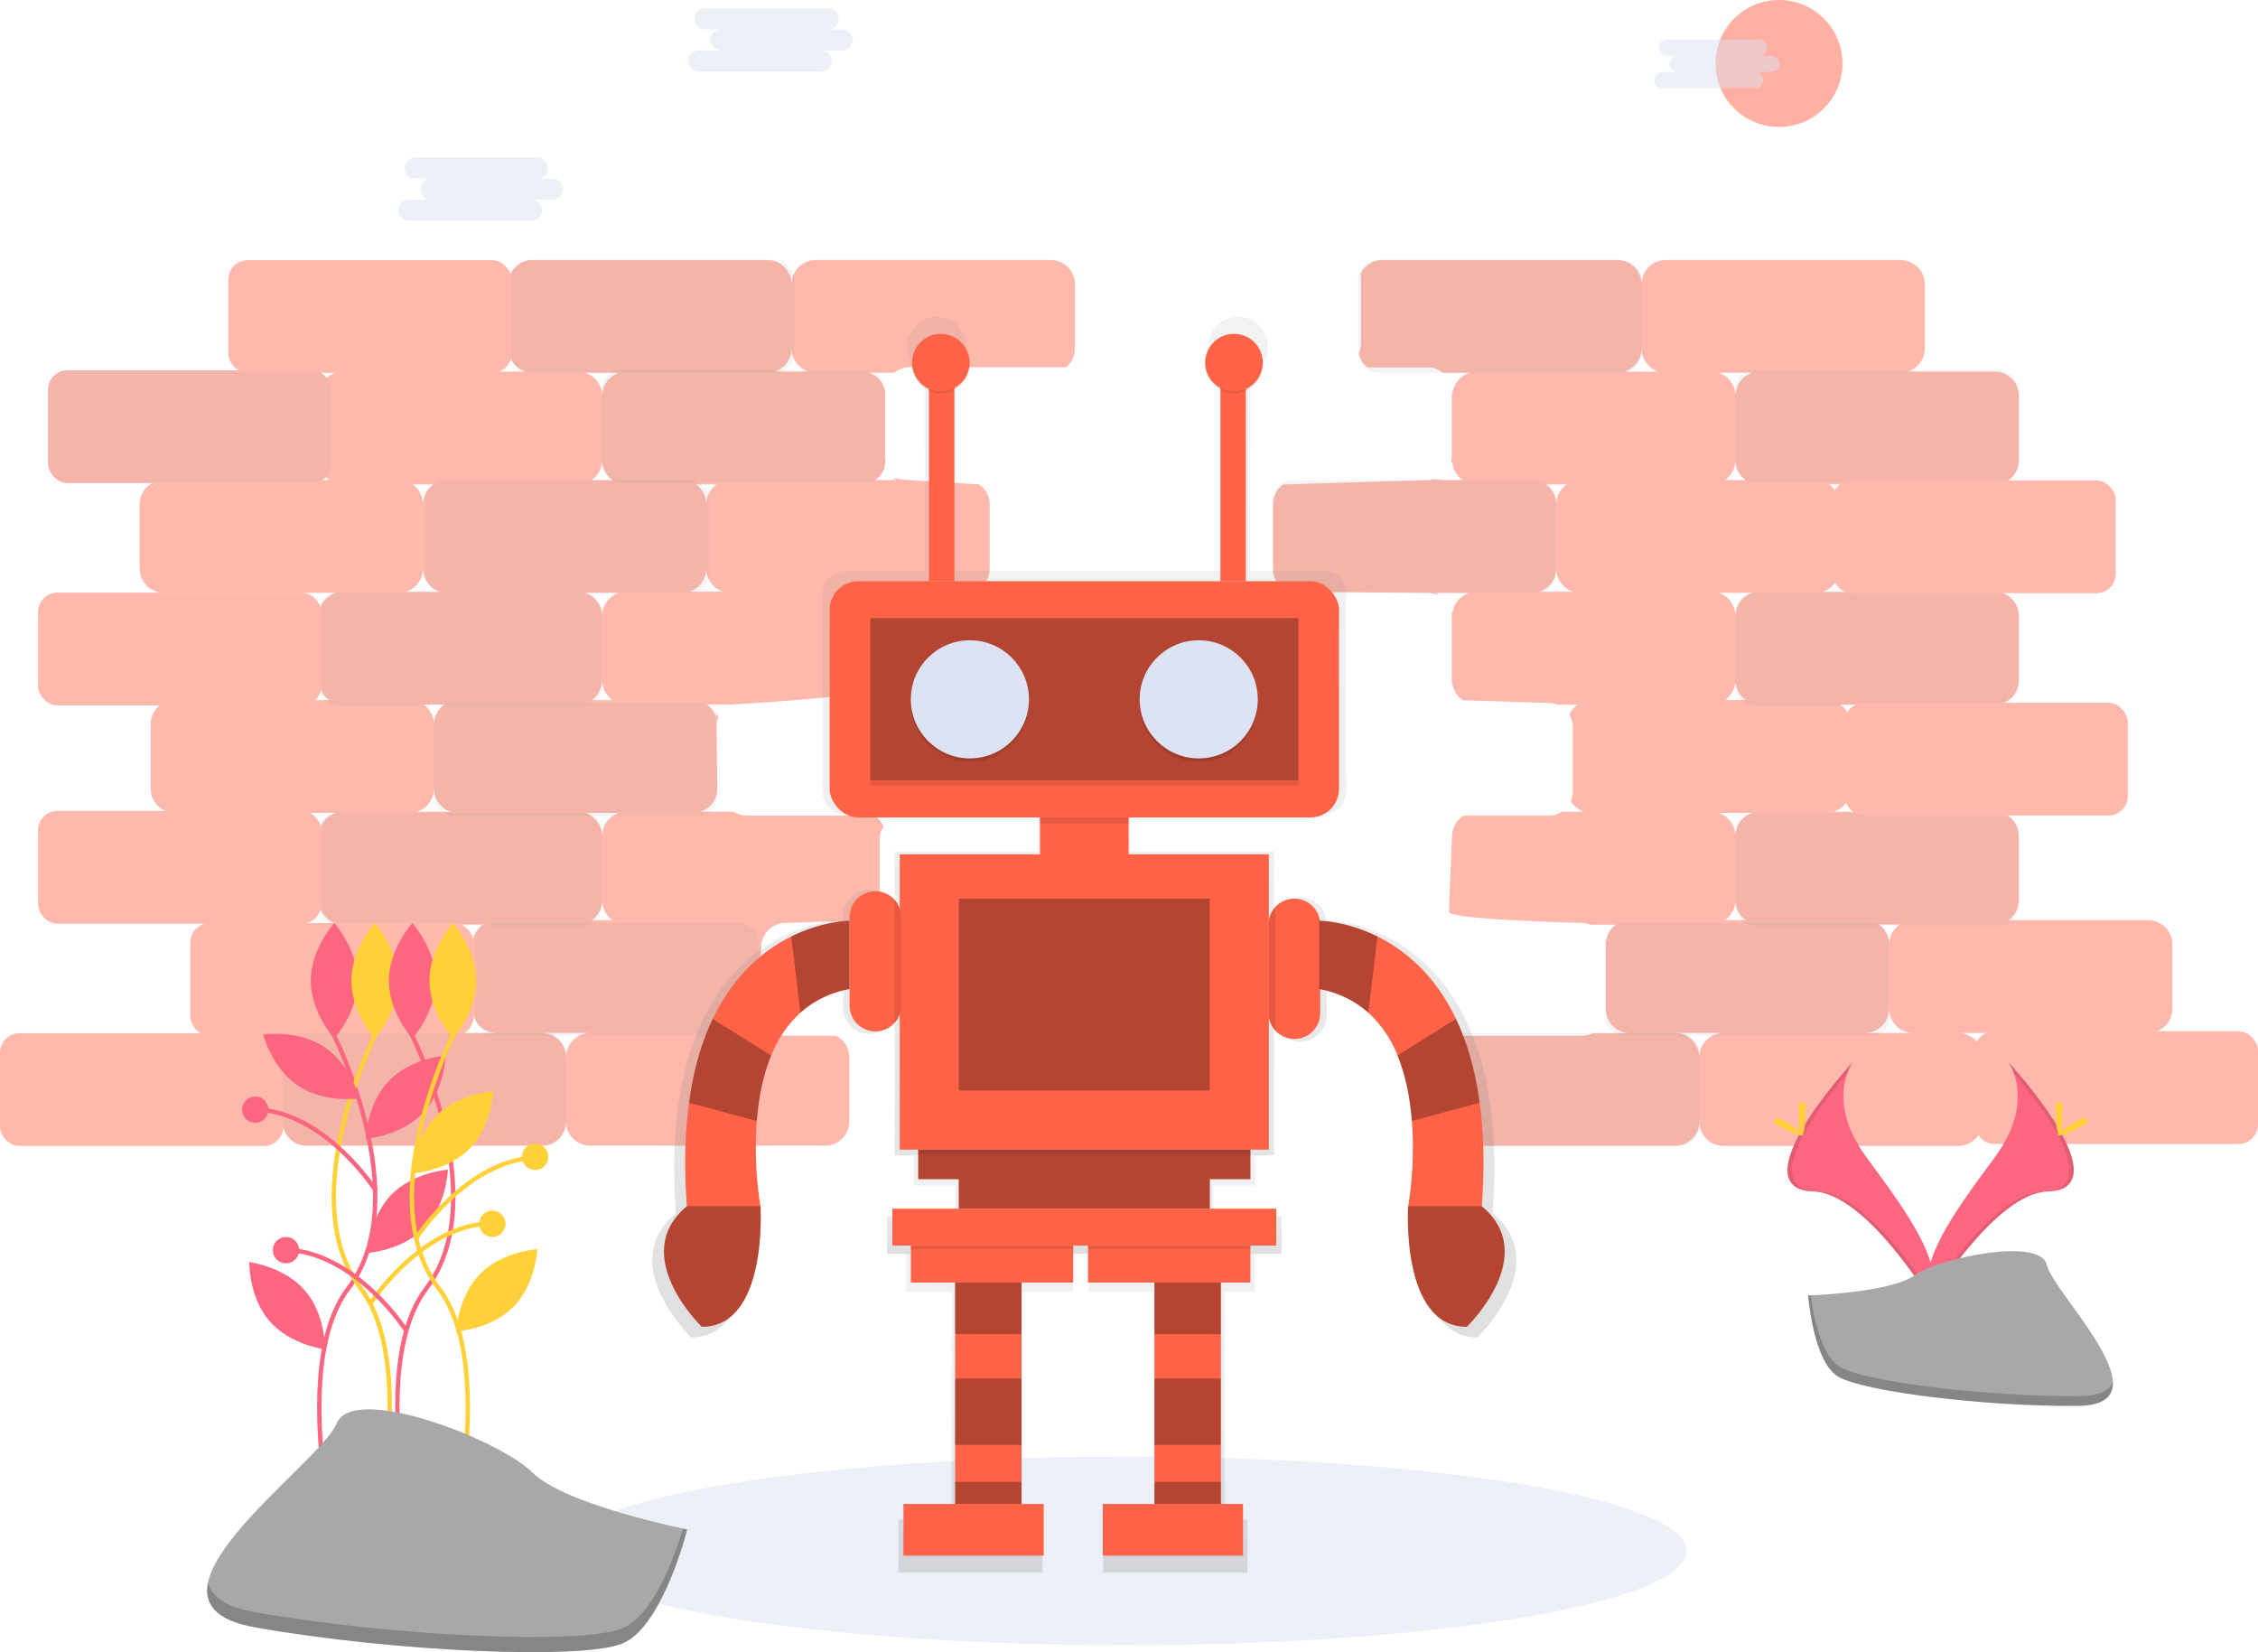 <svg id="dd753f21-6b71-4d24-98dc-8d672633fdb2" data-name="Layer 1" xmlns="http://www.w3.org/2000/svg" xmlns:xlink="http://www.w3.org/1999/xlink" width="1028.53" height="752.52" viewBox="0 0 1028.53 752.52"><defs><linearGradient id="b417a2e5-779f-434a-8a9b-5b809751130b" x1="493.91" y1="571.16" x2="493.91" y2="526.24" gradientUnits="userSpaceOnUse"><stop offset="0" stop-color="gray" stop-opacity="0.25"/><stop offset="0.54" stop-color="gray" stop-opacity="0.12"/><stop offset="1" stop-color="gray" stop-opacity="0.1"/></linearGradient><linearGradient id="04db0182-19cc-4c2e-a103-750e5424fcaf" x1="579.64" y1="682.92" x2="579.64" y2="218.06" xlink:href="#b417a2e5-779f-434a-8a9b-5b809751130b"/><linearGradient id="497b2842-48f9-46b6-a092-cc1e43f49418" x1="448.98" y1="716.3" x2="448.98" y2="571.17" xlink:href="#b417a2e5-779f-434a-8a9b-5b809751130b"/><linearGradient id="fadd9628-c3f0-4493-ac03-d18d51c12264" x1="533.65" y1="716.3" x2="533.65" y2="571.17" xlink:href="#b417a2e5-779f-434a-8a9b-5b809751130b"/></defs><title>artificial_intelligence</title><ellipse cx="512.26" cy="706.43" rx="256" ry="43" fill="#dee3f3" opacity="0.5"/><g opacity="0.45"><path d="M536.5,332.71a11.13,11.13,0,0,0,.1,1.44A11.1,11.1,0,0,1,536.5,332.71Z" transform="translate(-85.73 -73.74)" fill="#ff6347"/><path d="M665.42,301.82c0,.13,0,.25.06.38C665.46,302.07,665.44,301.95,665.42,301.82Z" transform="translate(-85.73 -73.74)" fill="#ff6347"/><path d="M665.15,300.55c0,.13.07.27.1.4C665.22,300.81,665.19,300.68,665.15,300.55Z" transform="translate(-85.73 -73.74)" fill="#ff6347"/><path d="M665.28,335.12c0,.22-.11.44-.17.65C665.18,335.56,665.23,335.34,665.28,335.12Z" transform="translate(-85.73 -73.74)" fill="#ff6347"/><path d="M665.46,334.07c0,.23-.06.47-.11.7C665.4,334.54,665.44,334.3,665.46,334.07Z" transform="translate(-85.73 -73.74)" fill="#ff6347"/><path d="M542.46,342.52a11.13,11.13,0,0,1-2.37-1.67A11.09,11.09,0,0,0,542.46,342.52Z" transform="translate(-85.73 -73.74)" fill="#ff6347"/><path d="M540,340.78a11.15,11.15,0,0,1-.94-1A11.11,11.11,0,0,0,540,340.78Z" transform="translate(-85.73 -73.74)" fill="#ff6347"/><path d="M730.25,552.17a11,11,0,0,0-.47-1.29A11,11,0,0,1,730.25,552.17Z" transform="translate(-85.73 -73.74)" fill="#ff6347"/><path d="M724.74,545.51a11.11,11.11,0,0,1,1.26.77A11.05,11.05,0,0,0,724.74,545.51Z" transform="translate(-85.73 -73.74)" fill="#ff6347"/><path d="M727.22,547.27a11.13,11.13,0,0,1,1.77,2.14A11.11,11.11,0,0,0,727.22,547.27Z" transform="translate(-85.73 -73.74)" fill="#ff6347"/><path d="M726,546.3a11.18,11.18,0,0,1,1.05.85A11.11,11.11,0,0,0,726,546.3Z" transform="translate(-85.73 -73.74)" fill="#ff6347"/><path d="M729.68,550.69a11,11,0,0,0-.55-1A11,11,0,0,1,729.68,550.69Z" transform="translate(-85.73 -73.74)" fill="#ff6347"/><path d="M730.55,553.54a11,11,0,0,0-.24-1.09A11,11,0,0,1,730.55,553.54Z" transform="translate(-85.73 -73.74)" fill="#ff6347"/><path d="M1064.2,492.88h-63.65a11.06,11.06,0,0,0,4.76-9.09V454.57a11.07,11.07,0,0,0-11.07-11.07H921a11.08,11.08,0,0,0,7.71-10.55V403.72a11.06,11.06,0,0,0-4.76-9.09h70.32a11.07,11.07,0,0,0,11.07-11.07V354.33a11.07,11.07,0,0,0-11.07-11.07H916a11.08,11.08,0,0,0,7.71-10.55V303.48a11.06,11.06,0,0,0-4.76-9.09h75.33a11.07,11.07,0,0,0,11.07-11.07V254.09A11.07,11.07,0,0,0,994.23,243H954.8a11.08,11.08,0,0,0,7.71-10.55V203.25a11.07,11.07,0,0,0-11.07-11.07H844.53a11.07,11.07,0,0,0-11.07,11.07,11.07,11.07,0,0,0-11.07-11.07H715.47a11.07,11.07,0,0,0-10,6.41,11.1,11.1,0,0,1,.21,2.16V230a11,11,0,0,1-1,4.65,11.05,11.05,0,0,0,3.85,6.42h27.46a11,11,0,0,1,7,2.51h12a11.08,11.08,0,0,0-7.71,10.55A11.1,11.1,0,0,0,747,252s0,.08,0,.12v29.22a11.06,11.06,0,0,1-.36,2.76,4,4,0,0,1,.48.61,11.16,11.16,0,0,0,.09-1.39,11,11,0,0,0,.19,1.91,3.27,3.27,0,0,1,.25,1.11,11.09,11.09,0,0,0,4.33,6.07h-9.52l.24-.19c-.88,0-1.78-.07-2.66-.08a2.46,2.46,0,0,1-.92-.19,11.06,11.06,0,0,1-3.18.47l-65.61,2a11.06,11.06,0,0,0-4.76,9.09v29.22a11.08,11.08,0,0,0,7.71,10.55l62.66.52a11.07,11.07,0,0,1,3.25.49,12.11,12.11,0,0,1,2.07.36l.16,0a11,11,0,0,0-1.91-.82h15.42a11.08,11.08,0,0,0-7.71,10.55,11.12,11.12,0,0,0-.17-1.92,2.46,2.46,0,0,1-.24.3,11.12,11.12,0,0,1,.21,2.14v29.22c0,1.36.2,1,.2-.52a11.06,11.06,0,0,0,4.76,9.09l39.09,1.25a11,11,0,0,1,3.92.73h9.41a11.12,11.12,0,0,0-3.83,4.68,11,11,0,0,1,1.57,5.66V434.2a11,11,0,0,1-.93,4.43,11.1,11.1,0,0,0,6.13,4.87H797.06a11,11,0,0,1-6,1.78H752.27a11.05,11.05,0,0,0-5.07,9.3c0-3.9-1.45,34.56-1.45,34.56,0,3.45,60.34,5,60.34,5a11,11,0,0,1,4.45.94,7.75,7.75,0,0,1,1.92-.16l-.06,0h9.52a11.06,11.06,0,0,0-4.76,9.09,11.09,11.09,0,0,0-.12-1.58c-.05.12-.11.24-.17.35a11.08,11.08,0,0,1,.29,2.48v28a11.07,11.07,0,0,0,11.07,11.07h-17a11,11,0,0,1-5.11,1.25H736.68a11.07,11.07,0,0,0-6,9.82v29.22a11.07,11.07,0,0,0,11.07,11.07H848.69a11.07,11.07,0,0,0,11.07-11.07,11.07,11.07,0,0,0,11.07,11.07H977.74a11.07,11.07,0,0,0,11.07-11.07V555.33a11.07,11.07,0,0,0-11.07-11.07h86.45a11.07,11.07,0,0,0,11.07-11.07V504A11.07,11.07,0,0,0,1064.2,492.88ZM799.37,294.39a11.06,11.06,0,0,0-4.76,9.09,11.06,11.06,0,0,0-4.76-9.09ZM786.9,343.26a11.08,11.08,0,0,0,7.71-10.55,11.08,11.08,0,0,0,7.71,10.55ZM825.74,243a11.08,11.08,0,0,0,7.71-10.55A11.08,11.08,0,0,0,841.16,243Zm34,312.31a11.07,11.07,0,0,0-11.07-11.07h22.15A11.07,11.07,0,0,0,859.76,555.33Zm11.73-62.45a11.06,11.06,0,0,0,4.76-9.09,11.06,11.06,0,0,0,4.76,9.09Zm4.76-38.32A11.08,11.08,0,0,0,868.55,444H884A11.08,11.08,0,0,0,876.25,454.57Zm-4.76-61.92a11.06,11.06,0,0,0,4.76-9.09,11.06,11.06,0,0,0,4.76,9.09Zm4.76-38.32a11.08,11.08,0,0,0-7.71-10.55H884A11.08,11.08,0,0,0,876.25,354.33Zm-4.76-61.92a11.06,11.06,0,0,0,4.76-9.09,11.06,11.06,0,0,0,4.76,9.09Zm4.76-38.32a11.08,11.08,0,0,0-7.71-10.55H884A11.08,11.08,0,0,0,876.25,254.09ZM951,494.86a11.06,11.06,0,0,0-4.76,9.09,11.06,11.06,0,0,0-4.76-9.09Zm-15.84,49.39a11.07,11.07,0,0,0,11.07-11.07,11.07,11.07,0,0,0,11.07,11.07Z" transform="translate(-85.73 -73.74)" fill="#ff6347"/><path d="M747.2,483.79" transform="translate(-85.73 -73.74)" fill="#ff6347"/><path d="M730.71,555.33a11.14,11.14,0,0,0-.1-1.41A11.11,11.11,0,0,1,730.71,555.33Z" transform="translate(-85.73 -73.74)" fill="#ff6347"/><path d="M665.56,332.71c0,.35,0,.7-.05,1C665.54,333.4,665.56,333.06,665.56,332.71Z" transform="translate(-85.73 -73.74)" fill="#ff6347"/><path d="M536.63,334.36a11,11,0,0,0,.28,1.32A11,11,0,0,1,536.63,334.36Z" transform="translate(-85.73 -73.74)" fill="#ff6347"/><path d="M412.7,399.65a2.52,2.52,0,0,1-.47-.56,2.7,2.7,0,0,1-.31-.92,22.36,22.36,0,0,0,0,2.28,11,11,0,0,1,.51,3.27,11,11,0,0,1,.49-3.19,4.58,4.58,0,0,1-.23-.77S412.7,399.69,412.7,399.65Z" transform="translate(-85.73 -73.74)" fill="#ff6347"/><path d="M564.27,192.17H457.36a11.07,11.07,0,0,0-11.07,11.07,11.07,11.07,0,0,0-11.07-11.07H328.31a11.07,11.07,0,0,0-11.07,11.07v29.22A11.08,11.08,0,0,0,324.94,243H242.06A11.07,11.07,0,0,0,231,254.09v29.22a11.06,11.06,0,0,0,4.76,9.09H160.41a11.07,11.07,0,0,0-11.07,11.07v29.22a11.07,11.07,0,0,0,11.07,11.07h78.28A11.08,11.08,0,0,0,231,354.33v29.22a11.06,11.06,0,0,0,4.76,9.09H165.43a11.07,11.07,0,0,0-11.07,11.07v29.22A11.07,11.07,0,0,0,165.43,444h73.26A11.08,11.08,0,0,0,231,454.57v29.22a11.07,11.07,0,0,0,11.07,11.07h63.65a11.06,11.06,0,0,0-4.76,9.09v29.22A11.07,11.07,0,0,0,312,544.25H225.57a11.07,11.07,0,0,0-11.07,11.07v29.22a11.07,11.07,0,0,0,11.07,11.07H332.47a11.07,11.07,0,0,0,11.07-11.07,11.07,11.07,0,0,0,11.07,11.07H461.53a11.07,11.07,0,0,0,11.07-11.07V555.33a11.07,11.07,0,0,0-6-9.82H443.58a11,11,0,0,1-5.11-1.25H418.93A11.07,11.07,0,0,0,430,533.18c0,4.82,2.51-28,2.51-28a11.07,11.07,0,0,1,11.07-11.07l40.75-1.25a11.15,11.15,0,0,0,2.93-3,11,11,0,0,1-.88-4.29V456.34a11,11,0,0,1,1.83-6.09,11.11,11.11,0,0,0-4.2-5H426a11,11,0,0,1-6-1.78H404.75a11.08,11.08,0,0,0,7.71-10.55l-.39-29c0-1.31-.07-2.46-.12-3.49a11.09,11.09,0,0,0-4.25-5.82h9.52l-.21.16c5.4-.31,67.07-3.93,72.09-8a8.7,8.7,0,0,1-.07-2.32,11.1,11.1,0,0,1-.14-1.68V353.6c0-.36,0-.72.05-1.07a11.09,11.09,0,0,0-7.56-8.75h13.48a11,11,0,0,1,5.11-1.25h30.57a11.06,11.06,0,0,0,6-9.82V303.48a11.06,11.06,0,0,0-4.76-9.09l-31.78-2c-5.38,0-8.95-2-6.11,0h-9.52a11.05,11.05,0,0,0,4.76-9,11.12,11.12,0,0,1-.2-2V252.11s0,0,0-.07a11.09,11.09,0,0,0-7.51-8.5H493a11,11,0,0,1,7-2.51h71.31a11,11,0,0,0,4.07-8.57V203.25A11.07,11.07,0,0,0,564.27,192.17ZM283.16,294.39a11.06,11.06,0,0,0-4.76,9.09,11.06,11.06,0,0,0-4.76-9.09Zm-4.76,38.32a11.08,11.08,0,0,0,7.71,10.55H270.69A11.08,11.08,0,0,0,278.39,332.71Zm9.77,61.92a11.06,11.06,0,0,0-4.76,9.09,11.06,11.06,0,0,0-4.76-9.09ZM275.7,443.49a11.08,11.08,0,0,0,7.71-10.55,11.08,11.08,0,0,0,7.71,10.55Zm136.51-149.1a11.06,11.06,0,0,0-4.76,9.09,11.06,11.06,0,0,0-4.76-9.09ZM343.55,555.33a11.07,11.07,0,0,0-11.07-11.07h22.15A11.07,11.07,0,0,0,343.55,555.33Zm11.73-62.45a11.06,11.06,0,0,0,4.76-9.09,11.06,11.06,0,0,0,4.76,9.09ZM360,454.57A11.08,11.08,0,0,0,352.33,444h15.42A11.08,11.08,0,0,0,360,454.57Zm-4.76-61.92a11.06,11.06,0,0,0,4.76-9.09,11.06,11.06,0,0,0,4.76,9.09ZM360,354.33a11.08,11.08,0,0,0-7.71-10.55h15.42A11.08,11.08,0,0,0,360,354.33Zm-4.76-61.92a11.06,11.06,0,0,0,4.76-9.09,11.06,11.06,0,0,0,4.76,9.09ZM360,254.09a11.08,11.08,0,0,0-7.71-10.55h15.42A11.08,11.08,0,0,0,360,254.09Zm39.7,89.16a11.08,11.08,0,0,0,7.71-10.55,11.08,11.08,0,0,0,7.71,10.55ZM438.58,243a11.08,11.08,0,0,0,7.71-10.55A11.08,11.08,0,0,0,454,243Z" transform="translate(-85.73 -73.74)" fill="#ff6347"/><path d="M540.14,295.29l.16-.14Z" transform="translate(-85.73 -73.74)" fill="#ff6347"/><path d="M539.41,296l-.16.18Z" transform="translate(-85.73 -73.74)" fill="#ff6347"/><path d="M538.48,297.18l.08-.11Z" transform="translate(-85.73 -73.74)" fill="#ff6347"/><path d="M537,335.9a11,11,0,0,0,.46,1.27A11,11,0,0,1,537,335.9Z" transform="translate(-85.73 -73.74)" fill="#ff6347"/><path d="M538.16,338.53a11.08,11.08,0,0,0,.82,1.14A11.06,11.06,0,0,1,538.16,338.53Z" transform="translate(-85.73 -73.74)" fill="#ff6347"/><path d="M537.5,337.28a11,11,0,0,0,.66,1.24A11,11,0,0,1,537.5,337.28Z" transform="translate(-85.73 -73.74)" fill="#ff6347"/><path d="M536.81,300.95c0-.14.07-.27.1-.4C536.87,300.68,536.84,300.81,536.81,300.95Z" transform="translate(-85.73 -73.74)" fill="#ff6347"/><path d="M537.18,299.7c0-.11.08-.22.12-.33C537.26,299.48,537.22,299.59,537.18,299.7Z" transform="translate(-85.73 -73.74)" fill="#ff6347"/><path d="M536.58,302.2c0-.13,0-.26.06-.38C536.62,301.95,536.6,302.07,536.58,302.2Z" transform="translate(-85.73 -73.74)" fill="#ff6347"/><path d="M537.79,298.31l0,0Z" transform="translate(-85.73 -73.74)" fill="#ff6347"/><rect x="318.49" y="192.17" width="129.05" height="51.37" rx="8.84" ry="8.84" transform="translate(680.3 361.98) rotate(-180)" opacity="0.1"/><rect x="704.4" y="192.17" width="129.05" height="51.37" rx="8.84" ry="8.84" transform="translate(1452.12 361.98) rotate(-180)" opacity="0.1"/><rect x="876.05" y="242.29" width="129.05" height="51.37" rx="8.84" ry="8.84" transform="translate(1795.43 462.22) rotate(-180)" opacity="0.1"/><rect x="665.56" y="292.41" width="129.05" height="51.37" rx="8.84" ry="8.84" transform="translate(1374.43 562.45) rotate(-180)" opacity="0.1"/><rect x="876.05" y="343.78" width="129.05" height="51.37" rx="8.84" ry="8.84" transform="translate(1795.43 665.19) rotate(-180)" opacity="0.1"/><rect x="876.05" y="444.02" width="129.05" height="51.37" rx="8.84" ry="8.84" transform="translate(1795.43 865.67) rotate(-180)" opacity="0.1"/><path d="M938.16,494.14H825.23a8.06,8.06,0,0,0-7.74,5.8,5.15,5.15,0,0,1-.09,1.36,5.71,5.71,0,0,1-.23.77s0,.09,0,.13v35.25a8.06,8.06,0,0,0,8.06,8.06H938.16a8.06,8.06,0,0,0,8.06-8.06V502.2A8.06,8.06,0,0,0,938.16,494.14Z" transform="translate(-85.73 -73.74)" opacity="0.1"/><rect x="730.71" y="544.25" width="129.05" height="51.37" rx="8.84" ry="8.84" transform="translate(1504.74 1066.14) rotate(-180)" opacity="0.1"/><rect x="359.84" y="242.29" width="129.05" height="51.37" rx="8.84" ry="8.84" transform="translate(762.99 462.22) rotate(-180)" opacity="0.1"/><rect x="279.65" y="292.41" width="129.05" height="51.37" rx="8.84" ry="8.84" transform="translate(602.61 562.45) rotate(-180)" opacity="0.1"/><rect x="230.78" y="343.78" width="129.05" height="51.37" rx="8.84" ry="8.84" transform="translate(504.88 665.19) rotate(-180)" opacity="0.1"/><rect x="283.41" y="393.9" width="129.05" height="51.37" rx="8.84" ry="8.84" transform="translate(610.13 765.43) rotate(-180)" opacity="0.1"/><rect x="230.78" y="444.02" width="129.05" height="51.37" rx="8.84" ry="8.84" transform="translate(504.88 865.67) rotate(-180)" opacity="0.1"/><rect x="172.4" y="494.19" width="129.05" height="51.37" rx="8.84" ry="8.84" transform="translate(388.12 966.01) rotate(-180)" fill="#ff6347"/><rect x="925.92" y="393.84" width="129.05" height="51.37" rx="8.84" ry="8.84" transform="translate(1895.15 765.32) rotate(-180)" fill="#ff6347"/><rect x="920.44" y="292.58" width="129.05" height="51.37" rx="8.84" ry="8.84" transform="translate(1884.2 562.8) rotate(-180)" fill="#ff6347"/><rect x="985.21" y="543.45" width="129.05" height="51.37" rx="8.84" ry="8.84" transform="translate(2013.74 1064.54) rotate(-180)" fill="#ff6347"/><rect x="85.73" y="544.36" width="129.05" height="51.37" rx="8.84" ry="8.84" transform="translate(214.79 1066.36) rotate(-180)" fill="#ff6347"/><rect x="103.07" y="443.11" width="129.05" height="51.37" rx="8.84" ry="8.84" transform="translate(249.45 863.84) rotate(-180)" fill="#ff6347"/><rect x="103.07" y="343.67" width="129.05" height="51.37" rx="8.84" ry="8.84" transform="translate(249.45 664.97) rotate(-180)" fill="#ff6347"/><rect x="107.63" y="242.41" width="129.05" height="51.37" rx="8.84" ry="8.84" transform="translate(258.58 462.45) rotate(-180)" fill="#ff6347"/><rect x="107.63" y="242.41" width="129.05" height="51.37" rx="8.84" ry="8.84" transform="translate(258.58 462.45) rotate(-180)" opacity="0.1"/><rect x="189.73" y="192.24" width="129.05" height="51.37" rx="8.84" ry="8.84" transform="translate(422.78 362.11) rotate(-180)" fill="#ff6347"/><rect x="302.2" y="494.14" width="129.05" height="51.37" rx="8.84" ry="8.84" transform="translate(647.72 965.9) rotate(-180)" opacity="0.1"/><rect x="214.49" y="544.25" width="129.05" height="51.37" rx="8.84" ry="8.84" transform="translate(472.31 1066.14) rotate(-180)" opacity="0.1"/></g><circle cx="810.34" cy="28.92" r="28.92" fill="#ff6347" opacity="0.5"/><path d="M337.67,155.09h-6.88a4.82,4.82,0,0,0,0-9.63H275.06a4.82,4.82,0,1,0,0,9.63h6.88a4.82,4.82,0,0,0,0,9.63h-9.63a4.82,4.82,0,1,0,0,9.63H328a4.82,4.82,0,0,0,0-9.63h9.63a4.82,4.82,0,0,0,0-9.63Z" transform="translate(-85.73 -73.74)" fill="#dee3f3" opacity="0.5"/><path d="M892.4,99.18h-5.24a3.67,3.67,0,0,0,0-7.33H844.75a3.67,3.67,0,0,0,0,7.33H850a3.67,3.67,0,1,0,0,7.33h-7.33a3.67,3.67,0,0,0,0,7.33h42.42a3.67,3.67,0,1,0,0-7.33h7.33a3.67,3.67,0,1,0,0-7.33Z" transform="translate(-85.73 -73.74)" fill="#dee3f3" opacity="0.5"/><path d="M469.67,87.09h-6.88a4.82,4.82,0,1,0,0-9.63H407.06a4.82,4.82,0,1,0,0,9.63h6.88a4.82,4.82,0,0,0,0,9.63h-9.63a4.82,4.82,0,1,0,0,9.63H460a4.82,4.82,0,0,0,0-9.63h9.63a4.82,4.82,0,0,0,0-9.63Z" transform="translate(-85.73 -73.74)" fill="#dee3f3" opacity="0.5"/><polygon points="552.66 540.06 571.66 540.06 571.66 528.29 571.66 526.24 416.16 526.24 416.16 528.29 416.16 540.06 435.16 540.06 435.16 553.89 404.06 553.89 404.06 571.16 583.76 571.16 583.76 553.89 552.66 553.89 552.66 540.06" fill="url(#b417a2e5-779f-434a-8a9b-5b809751130b)"/><path d="M765.69,626.46h0c1.36-18.6.88-34.61-1-48.4-2.13-15.87-6.08-28.78-11.09-39.28-10-21-24.25-32.39-36.76-38.58a69.16,69.16,0,0,0-26.9-7.34,12.08,12.08,0,0,0-23.91-.05V461.75H600.37V444.47h88.48a10,10,0,0,0,10-10V343.9a10,10,0,0,0-10-10H655.26V244.62a13.48,13.48,0,0,0,7.93-12.28c0-.13,0-.26,0-.4s0-.26,0-.4a13.49,13.49,0,0,0-27,0c0,.13,0,.26,0,.4s0,.26,0,.4a13.48,13.48,0,0,0,7.14,11.9v89.65H518.81V244.24a13.48,13.48,0,0,0,7.14-11.9c0-.13,0-.26,0-.4s0-.26,0-.4a13.49,13.49,0,0,0-27,0c0,.13,0,.26,0,.4s0,.26,0,.4a13.48,13.48,0,0,0,7.93,12.28v89.26H470.43a10,10,0,0,0-10,10v90.56a10,10,0,0,0,10,10h88.48v17.28H493.25v25.46a12.07,12.07,0,0,0-2.61-4.35l-.29-.29a12.09,12.09,0,0,0-20.64,8.55v1.73s-12.42,0-27.27,7.35c-12.51,6.19-26.75,17.58-36.76,38.58-5,10.5-9,23.42-11.09,39.28-1.86,13.78-2.35,29.8-1,48.4-27.73,23,7,56.46,7,56.46,28.45,0,27.82-47.23,27.5-55.29h.14s-.08-.4-.2-1.14v0h0a176.9,176.9,0,0,1-1.71-39.9c.79-10.17,2.74-20.93,6.74-30.61a54.35,54.35,0,0,1,13.68-20.05,46.75,46.75,0,0,1,23-11.07v7.77a12.09,12.09,0,0,0,23.53,3.91V600H666V537.81a12.07,12.07,0,0,0,3.07,6.44l.33.35A12.09,12.09,0,0,0,690.08,536V524.92a46.62,46.62,0,0,1,22.46,11,54.35,54.35,0,0,1,13.68,20.05c4,9.69,5.94,20.44,6.74,30.61a176.9,176.9,0,0,1-1.71,39.9h0v0c-.12.74-.2,1.14-.2,1.14h.14c-.32,8.06-.95,55.29,27.5,55.29C758.69,682.92,793.42,649.48,765.69,626.46Z" transform="translate(-85.73 -73.74)" fill="url(#04db0182-19cc-4c2e-a103-750e5424fcaf)"/><polygon points="412.7 572.75 412.7 588.45 433.44 588.45 433.44 612.63 433.44 612.63 433.44 633.37 433.44 664.47 433.44 681.75 433.44 692.12 409.24 692.12 409.24 716.3 474.9 716.3 474.9 692.12 464.54 692.12 464.54 681.75 464.54 681.75 464.54 664.47 464.54 664.47 464.54 633.37 464.54 633.37 464.54 612.63 464.54 612.63 464.54 588.45 488.72 588.45 488.72 572.75 488.72 571.17 412.7 571.17 412.7 572.75" fill="url(#497b2842-48f9-46b6-a092-cc1e43f49418)"/><polygon points="495.64 572.75 495.64 588.45 526.74 588.45 526.74 612.63 526.74 612.63 526.74 633.37 526.74 664.47 526.74 681.75 526.74 692.12 502.55 692.12 502.55 716.3 568.21 716.3 568.21 692.12 557.84 692.12 557.84 681.75 557.84 664.47 557.84 633.37 557.84 612.63 557.84 612.63 557.84 588.45 571.66 588.45 571.66 572.75 571.66 571.17 495.64 571.17 495.64 572.75" fill="url(#fadd9628-c3f0-4493-ac03-d18d51c12264)"/><rect x="377.91" y="264.74" width="232.01" height="107.6" rx="12.97" ry="12.97" fill="#ff6347"/><rect x="396.4" y="355.83" width="195.02" height="2.02" opacity="0.1"/><rect x="396.4" y="281.55" width="195.02" height="73.97" opacity="0.3"/><circle cx="441.79" cy="320.08" r="26.9" opacity="0.1"/><circle cx="441.79" cy="318.54" r="26.9" fill="#dee3f3"/><circle cx="546.03" cy="320.08" r="26.9" opacity="0.1"/><circle cx="546.03" cy="318.54" r="26.9" fill="#dee3f3"/><rect x="473.73" y="372.34" width="40.35" height="23.54" fill="#ff6347"/><rect x="409.85" y="389.15" width="168.12" height="134.5" fill="#ff6347"/><polygon points="569.57 523.65 569.57 537.1 551.07 537.1 551.07 550.55 436.74 550.55 436.74 537.1 418.26 537.1 418.26 523.65 569.57 523.65" fill="#ff6347"/><polygon points="569.57 523.65 569.57 537.1 551.07 537.1 551.07 550.55 436.74 550.55 436.74 537.1 418.26 537.1 418.26 523.65 569.57 523.65" opacity="0.3"/><rect x="406.49" y="550.55" width="174.85" height="16.81" fill="#ff6347"/><rect x="414.89" y="567.37" width="73.97" height="16.81" fill="#ff6347"/><rect x="495.59" y="567.37" width="73.97" height="16.81" fill="#ff6347"/><rect x="411.53" y="685.05" width="63.89" height="23.54" fill="#ff6347"/><polygon points="435.07 607.71 435.07 627.89 435.07 658.15 435.07 674.96 435.07 685.05 465.33 685.05 465.33 674.96 465.33 658.15 465.33 627.89 465.33 607.71 465.33 584.17 435.07 584.17 435.07 607.71" fill="#ff6347"/><polygon points="525.85 584.17 525.85 607.71 525.85 627.89 525.85 658.15 525.85 674.96 525.85 685.05 556.12 685.05 556.12 674.96 556.12 658.15 556.12 627.89 556.12 607.71 556.12 584.17 525.85 584.17" fill="#ff6347"/><rect x="502.32" y="685.05" width="63.89" height="23.54" fill="#ff6347"/><path d="M496.22,491.47v40.35c0,.3,0,.61,0,.9a11.77,11.77,0,0,1-23.5-.9V491.47a11.76,11.76,0,0,1,20.08-8.32l.28.29a11.72,11.72,0,0,1,3.13,7.13C496.2,490.86,496.22,491.17,496.22,491.47Z" transform="translate(-85.73 -73.74)" fill="#ff6347"/><path d="M687.1,494.83v40.36A11.76,11.76,0,0,1,667,543.51l-.32-.34a11.73,11.73,0,0,1-3.13-8V494.83a11.77,11.77,0,0,1,23.54,0Z" transform="translate(-85.73 -73.74)" fill="#ff6347"/><path d="M472.68,493.15v31.1A45.49,45.49,0,0,0,450.33,535,52.88,52.88,0,0,0,437,554.54c-3.89,9.42-5.78,19.89-6.55,29.79a170.32,170.32,0,0,0,1.86,40H398.7c-1.43-18.59-1-34.53.88-48.23,2.08-15.44,5.92-28,10.79-38.22,9.74-20.43,23.6-31.52,35.77-37.54C460.6,493.15,472.68,493.15,472.68,493.15Z" transform="translate(-85.73 -73.74)" fill="#ff6347"/><path d="M405.43,678.09s-33.79-32.53-6.81-54.93h33.51S435.69,678.09,405.43,678.09Z" transform="translate(-85.73 -73.74)" fill="#ff6347"/><path d="M405.43,678.09s-33.79-32.53-6.81-54.93h33.51S435.69,678.09,405.43,678.09Z" transform="translate(-85.73 -73.74)" opacity="0.3"/><rect x="436.75" y="409.33" width="114.32" height="87.42" opacity="0.3"/><rect x="435.07" y="584.17" width="30.26" height="23.54" opacity="0.3"/><rect x="435.07" y="627.89" width="30.26" height="30.26" opacity="0.3"/><rect x="435.07" y="674.96" width="30.26" height="10.09" opacity="0.3"/><rect x="525.85" y="584.17" width="30.26" height="23.54" opacity="0.3"/><rect x="525.85" y="627.89" width="30.26" height="30.26" opacity="0.3"/><rect x="525.85" y="674.96" width="30.26" height="10.09" opacity="0.3"/><path d="M472.68,493.15v31.1A45.49,45.49,0,0,0,450.33,535l-4.18-34.73C460.6,493.15,472.68,493.15,472.68,493.15Z" transform="translate(-85.73 -73.74)" opacity="0.3"/><path d="M437,554.54c-3.89,9.42-5.78,19.89-6.55,29.79l-30.88-8.27c2.08-15.44,5.92-28,10.79-38.22Z" transform="translate(-85.73 -73.74)" opacity="0.3"/><path d="M686.61,493.15v31.1A45.49,45.49,0,0,1,709,535a52.88,52.88,0,0,1,13.31,19.51c3.89,9.42,5.78,19.89,6.55,29.79a170.32,170.32,0,0,1-1.86,40h33.62c1.43-18.59,1-34.53-.88-48.23-2.08-15.44-5.92-28-10.79-38.22-9.74-20.43-23.6-31.52-35.77-37.54C698.69,493.15,686.61,493.15,686.61,493.15Z" transform="translate(-85.73 -73.74)" fill="#ff6347"/><path d="M753.86,678.09s33.79-32.53,6.81-54.93H727.15S723.6,678.09,753.86,678.09Z" transform="translate(-85.73 -73.74)" fill="#ff6347"/><path d="M753.86,678.09s33.79-32.53,6.81-54.93H727.15S723.6,678.09,753.86,678.09Z" transform="translate(-85.73 -73.74)" opacity="0.3"/><path d="M686.61,493.15v31.1A45.49,45.49,0,0,1,709,535l4.18-34.73C698.69,493.15,686.61,493.15,686.61,493.15Z" transform="translate(-85.73 -73.74)" opacity="0.3"/><path d="M722.27,554.54c3.89,9.42,5.78,19.89,6.55,29.79l30.88-8.27c-2.08-15.44-5.92-28-10.79-38.22Z" transform="translate(-85.73 -73.74)" opacity="0.3"/><rect x="473.73" y="372.34" width="40.35" height="2.79" opacity="0.1"/><path d="M666.69,486.86v56.31a11.73,11.73,0,0,1-3.13-8V494.83A11.71,11.71,0,0,1,666.69,486.86Z" transform="translate(-85.73 -73.74)" opacity="0.1"/><path d="M496.18,490.57v42.15a11.72,11.72,0,0,1-3.13,7.13V483.44A11.72,11.72,0,0,1,496.18,490.57Z" transform="translate(-85.73 -73.74)" opacity="0.1"/><rect x="418.26" y="523.65" width="151.31" height="1.99" opacity="0.1"/><rect x="414.89" y="567.37" width="73.97" height="1.54" opacity="0.1"/><rect x="495.59" y="567.37" width="73.97" height="1.54" opacity="0.1"/><rect x="423.14" y="165.17" width="11.58" height="99.58" fill="#ff6347"/><rect x="555.91" y="165.17" width="11.58" height="99.58" fill="#ff6347"/><circle cx="428.55" cy="165.94" r="13.12" opacity="0.1"/><circle cx="428.55" cy="165.17" r="13.12" fill="#ff6347"/><circle cx="562.09" cy="165.94" r="13.12" opacity="0.1"/><circle cx="562.09" cy="165.17" r="13.12" fill="#ff6347"/><path d="M237.26,544s38.4,75.38,7.11,116.62,2.84,153.6,2.84,153.6" transform="translate(-85.73 -73.74)" fill="none" stroke="#fc6681" stroke-miterlimit="10" stroke-width="2"/><path d="M248.63,520.48C248.63,535,238,546.8,238,546.8S227.3,535,227.3,520.48,238,494.17,238,494.17,248.63,506,248.63,520.48Z" transform="translate(-85.73 -73.74)" fill="#fc6681"/><path d="M257.17,544s-38.4,75.38-7.11,116.62-2.84,153.6-2.84,153.6" transform="translate(-85.73 -73.74)" fill="none" stroke="#ffd037" stroke-miterlimit="10" stroke-width="2"/><path d="M245.79,520.48c0,14.53,10.67,26.31,10.67,26.31s10.67-11.78,10.67-26.31-10.67-26.31-10.67-26.31S245.79,506,245.79,520.48Z" transform="translate(-85.73 -73.74)" fill="#ffd037"/><path d="M272.81,544s38.4,75.38,7.11,116.62,2.84,153.6,2.84,153.6" transform="translate(-85.73 -73.74)" fill="none" stroke="#fc6681" stroke-miterlimit="10" stroke-width="2"/><path d="M284.19,520.48c0,14.53-10.67,26.31-10.67,26.31S262.86,535,262.86,520.48s10.67-26.31,10.67-26.31S284.19,506,284.19,520.48Z" transform="translate(-85.73 -73.74)" fill="#fc6681"/><path d="M278.21,580.88c-10.07,10.47-25.93,11.57-25.93,11.57s.48-15.88,10.55-26.36,25.93-11.57,25.93-11.57S288.28,570.41,278.21,580.88Z" transform="translate(-85.73 -73.74)" fill="#fc6681"/><path d="M279.21,632.88c-10.07,10.47-25.93,11.57-25.93,11.57s.48-15.88,10.55-26.36,25.93-11.57,25.93-11.57S289.28,622.41,279.21,632.88Z" transform="translate(-85.73 -73.74)" fill="#fc6681"/><path d="M224.58,661.49c9.53,11,9.19,26.86,9.19,26.86s-15.78-1.9-25.3-12.87-9.19-26.86-9.19-26.86S215.05,650.52,224.58,661.49Z" transform="translate(-85.73 -73.74)" fill="#fc6681"/><path d="M233.42,550.59c12.11,8,16,23.43,16,23.43s-15.71,2.38-27.82-5.64-16-23.43-16-23.43S221.3,542.57,233.42,550.59Z" transform="translate(-85.73 -73.74)" fill="#fc6681"/><path d="M292.72,544s-38.4,75.38-7.11,116.62-2.84,153.6-2.84,153.6" transform="translate(-85.73 -73.74)" fill="none" stroke="#ffd037" stroke-miterlimit="10" stroke-width="2"/><path d="M281.35,520.48C281.35,535,292,546.8,292,546.8s10.67-11.78,10.67-26.31S292,494.17,292,494.17,281.35,506,281.35,520.48Z" transform="translate(-85.73 -73.74)" fill="#ffd037"/><path d="M284.41,582c-10.2,10.35-10.87,26.23-10.87,26.23s15.87-.9,26.07-11.25,10.87-26.23,10.87-26.23S294.61,571.65,284.41,582Z" transform="translate(-85.73 -73.74)" fill="#ffd037"/><path d="M304.41,654c-10.2,10.35-10.87,26.23-10.87,26.23s15.87-.9,26.07-11.25,10.87-26.23,10.87-26.23S314.61,643.65,304.41,654Z" transform="translate(-85.73 -73.74)" fill="#ffd037"/><path d="M275,638.17s23.12-36.44,55.56-37.22" transform="translate(-85.73 -73.74)" fill="none" stroke="#ffd037" stroke-miterlimit="10" stroke-width="2"/><path d="M257,616.17S233.87,579.74,201.43,579" transform="translate(-85.73 -73.74)" fill="none" stroke="#fc6681" stroke-miterlimit="10" stroke-width="2"/><path d="M254,668.17s23.12-36.44,55.56-37.22" transform="translate(-85.73 -73.74)" fill="none" stroke="#ffd037" stroke-miterlimit="10" stroke-width="2"/><circle cx="243.76" cy="526.93" r="6" fill="#ffd037"/><circle cx="116.26" cy="505.43" r="6" fill="#fc6681"/><path d="M271,680.17S247.87,643.74,215.43,643" transform="translate(-85.73 -73.74)" fill="none" stroke="#fc6681" stroke-miterlimit="10" stroke-width="2"/><circle cx="130.26" cy="569.43" r="6" fill="#fc6681"/><circle cx="224.26" cy="557.43" r="6" fill="#ffd037"/><path d="M398.76,770.41s-55.7-11.14-70.56-26-81.7-40.85-89.13-22.28S138.81,803.83,201.94,815s148.54,14.85,167.11,7.43S398.76,770.41,398.76,770.41Z" transform="translate(-85.73 -73.74)" fill="#a8a8a8"/><path d="M201.94,808.07c63.13,11.14,148.54,14.85,167.11,7.43,14.14-5.66,24-32.83,27.85-45.48l1.86.39s-11.14,44.56-29.71,52-104,3.71-167.11-7.43c-18.22-3.22-23.43-10.77-21.47-20.33C182,800.88,188.38,805.68,201.94,808.07Z" transform="translate(-85.73 -73.74)" opacity="0.2"/><path d="M1000.38,557.26s13.35,17.45-6.16,43.81-35.59,48.6-29.09,65c0,0,29.43-48.94,53.39-49.62S1026.74,586.69,1000.38,557.26Z" transform="translate(-85.73 -73.74)" fill="#fc6681"/><path d="M1000.38,557.26a21.62,21.62,0,0,1,2.73,5.47c23.37,27.46,35.83,53.09,13.36,53.73-20.93.6-46,38-52,47.47a20.28,20.28,0,0,0,.71,2.15s29.43-48.94,53.39-49.62S1026.74,586.69,1000.38,557.26Z" transform="translate(-85.73 -73.74)" opacity="0.1"/><path d="M1025.2,579.5c0,6.14-.69,11.12-1.54,11.12s-1.54-5-1.54-11.12.86-3.25,1.71-3.25S1025.2,573.36,1025.2,579.5Z" transform="translate(-85.73 -73.74)" fill="#ffd037"/><path d="M1033.71,586.84c-5.39,2.94-10.1,4.72-10.5,4s3.64-3.74,9-6.68,3.27-.8,3.67-.05S1039.1,583.9,1033.71,586.84Z" transform="translate(-85.73 -73.74)" fill="#ffd037"/><path d="M929.89,557.26s-13.35,17.45,6.16,43.81,35.59,48.6,29.09,65c0,0-29.43-48.94-53.39-49.62S903.53,586.69,929.89,557.26Z" transform="translate(-85.73 -73.74)" fill="#fc6681"/><path d="M929.89,557.26a21.62,21.62,0,0,0-2.73,5.47c-23.37,27.46-35.83,53.09-13.36,53.73,20.93.6,46,38,52,47.47a20.28,20.28,0,0,1-.71,2.15s-29.43-48.94-53.39-49.62S903.53,586.69,929.89,557.26Z" transform="translate(-85.73 -73.74)" opacity="0.1"/><path d="M905.07,579.5c0,6.14.69,11.12,1.54,11.12s1.54-5,1.54-11.12-.86-3.25-1.71-3.25S905.07,573.36,905.07,579.5Z" transform="translate(-85.73 -73.74)" fill="#ffd037"/><path d="M896.56,586.84c5.39,2.94,10.1,4.72,10.5,4s-3.64-3.74-9-6.68-3.27-.8-3.67-.05S891.17,583.9,896.56,586.84Z" transform="translate(-85.73 -73.74)" fill="#ffd037"/><path d="M909.32,663.8s37.32-1.15,48.56-9.16,57.4-17.57,60.19-4.73,56.08,63.88,13.95,64.22-97.89-6.56-109.12-13.4S909.32,663.8,909.32,663.8Z" transform="translate(-85.73 -73.74)" fill="#a8a8a8"/><path d="M1032.78,709.67c-42.13.34-97.89-6.56-109.12-13.4-8.55-5.21-12-23.89-13.09-32.51l-1.25,0s2.36,30.1,13.59,36.93,67,13.74,109.12,13.4c12.16-.1,16.36-4.42,16.13-10.83C1046.47,707.18,1041.83,709.59,1032.78,709.67Z" transform="translate(-85.73 -73.74)" opacity="0.2"/></svg>